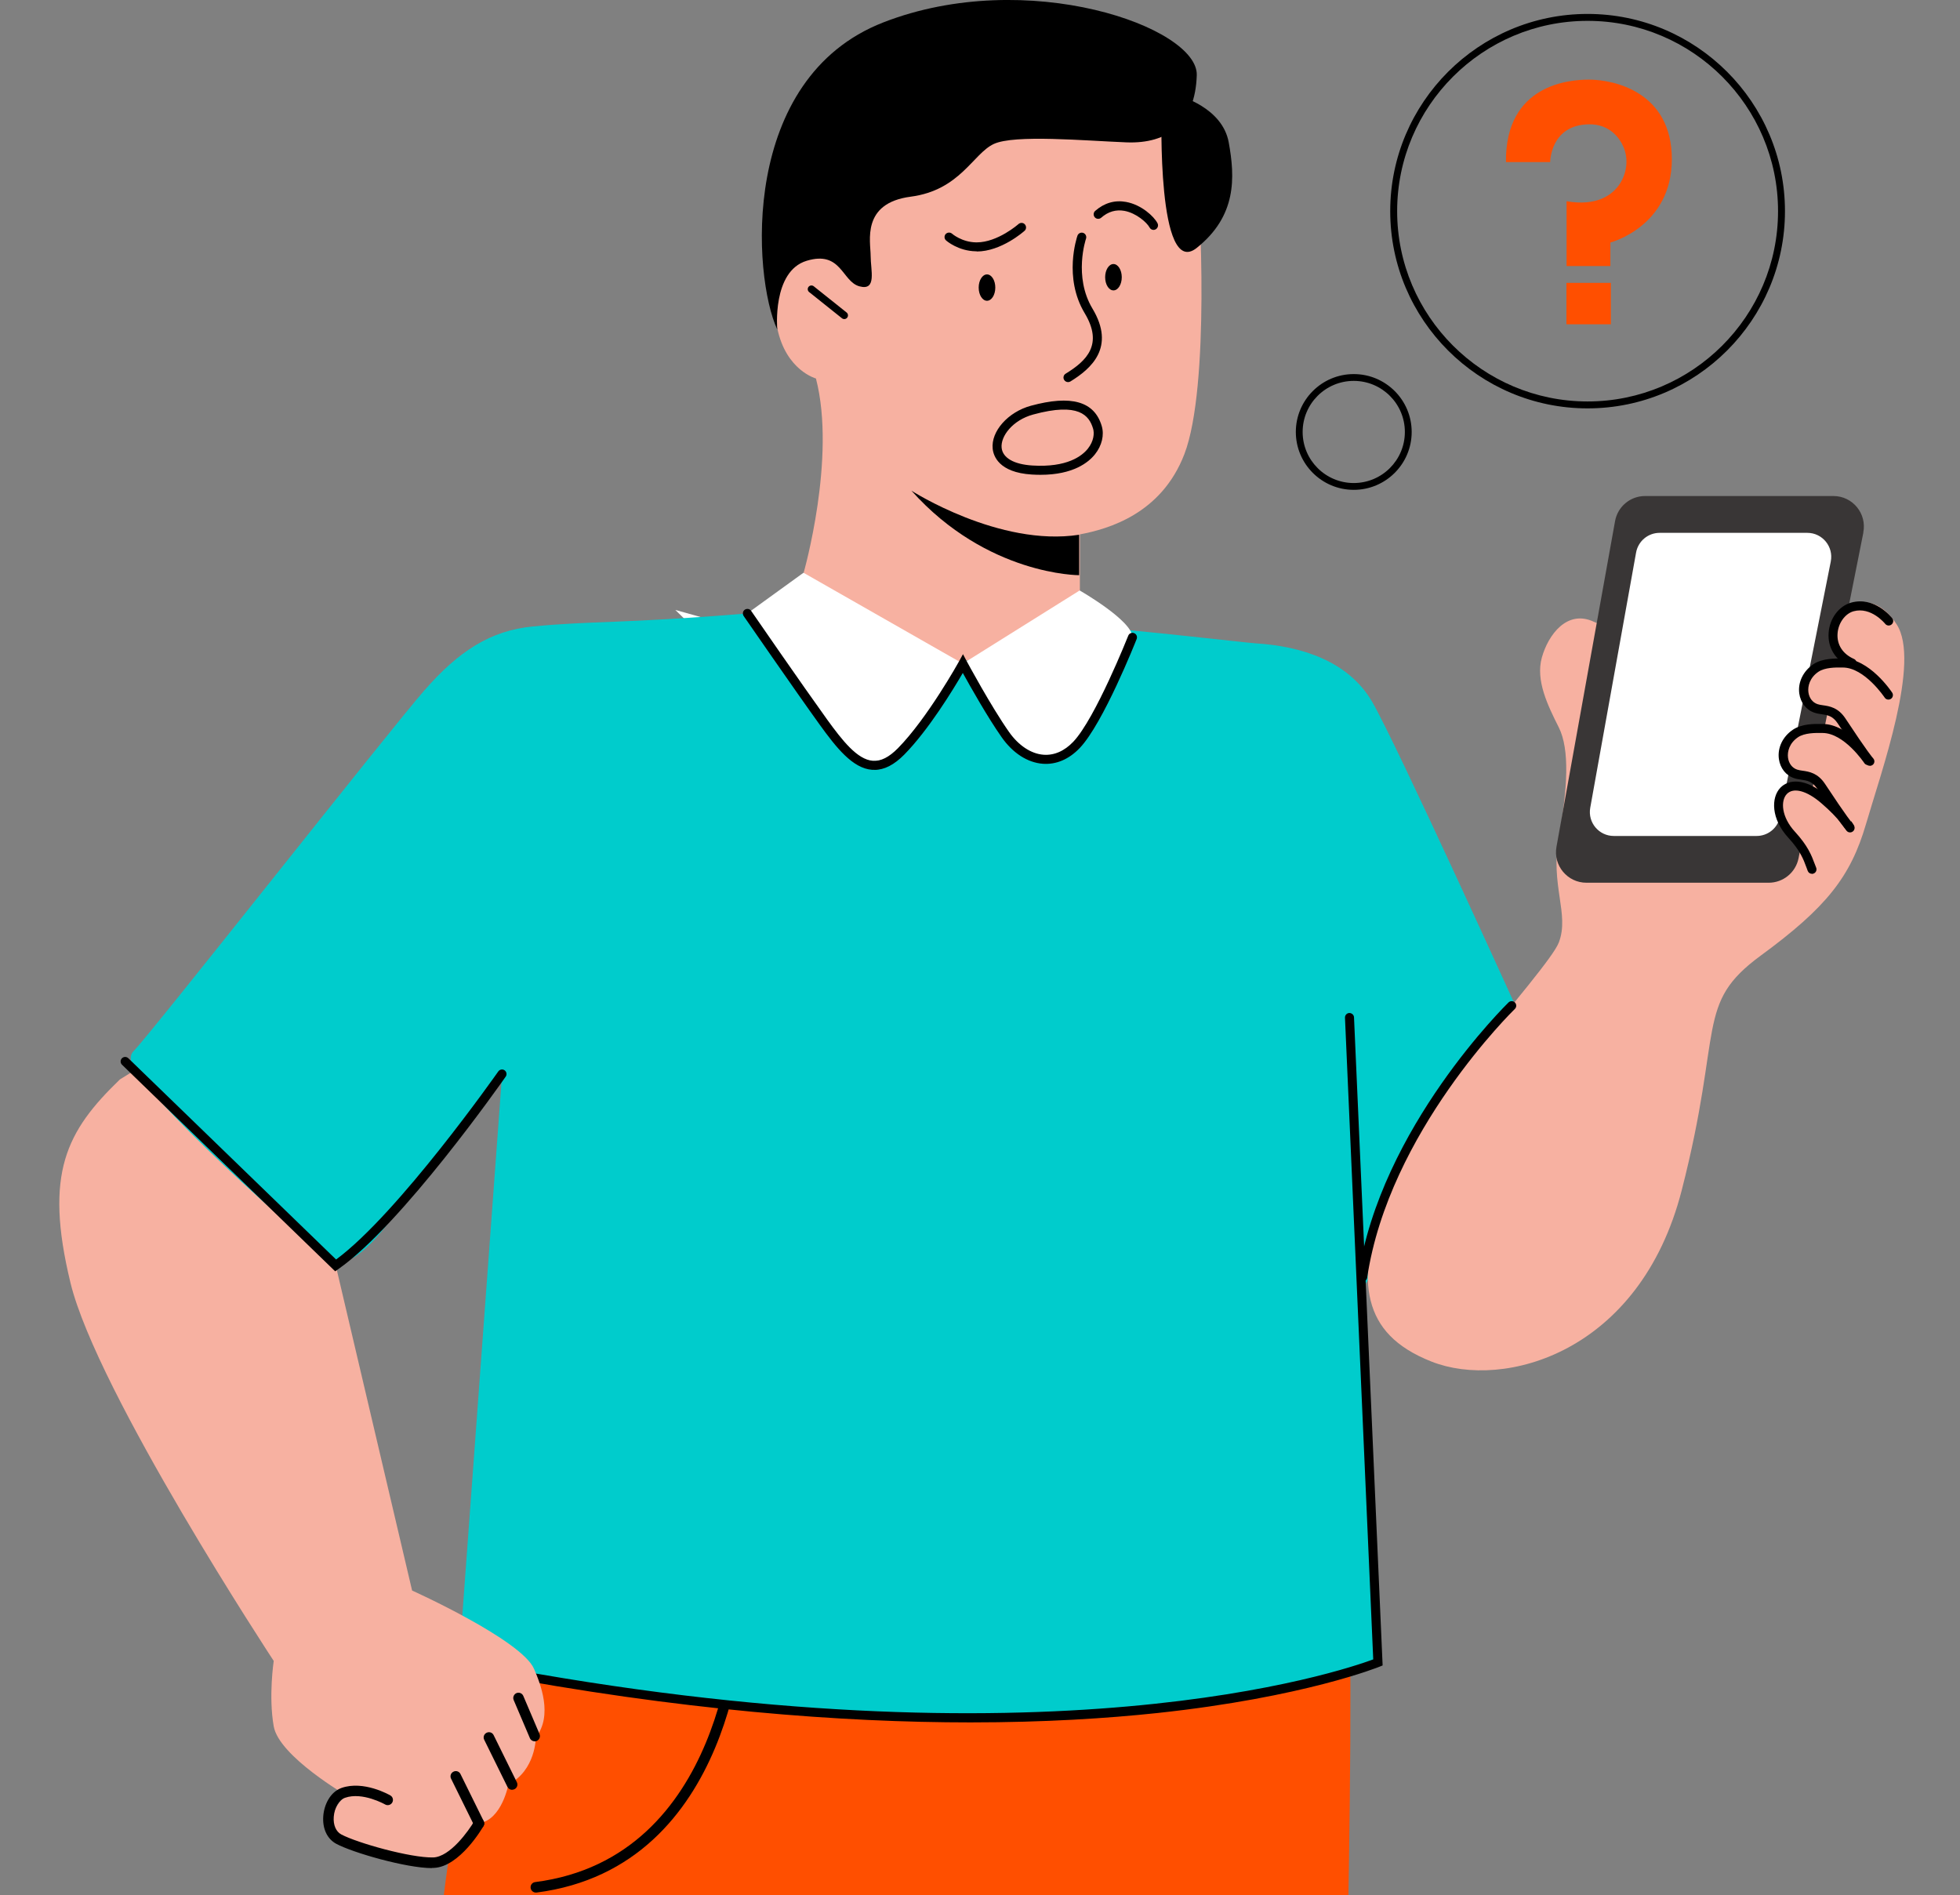 <svg width="422" height="408" viewBox="0 0 422 408" fill="none" xmlns="http://www.w3.org/2000/svg">
<rect x="0" y="0" width="422" height="408" fill="#808080" stroke="none"/>
<g clip-path="url(#clip0_3105_73142)">
<g clip-path="url(#clip1_3105_73142)">
<path d="M145.399 131.319L169.789 138.14C182.014 141.561 195.035 140.803 206.812 136.022L223.02 129.414L200.107 184.764L145.399 131.319Z" fill="white"/>
<path d="M119.745 328.308C109.212 348.229 99.047 375.515 95.16 411.488C91.41 446.043 83.48 718.417 83.48 718.417C83.48 718.417 85.521 718.767 89 719.331C101.516 721.372 131.833 726.191 144.408 727.027C148.003 727.241 150.199 727.163 149.985 726.599C149.344 724.559 202.711 460.891 202.711 460.891L209.202 722.926H216.335L260.509 722.635L272.87 722.849L280.294 722.985C280.294 722.985 295.219 353.379 289.409 330.543C266.515 339.231 191.906 346.655 119.745 328.27C119.531 328.347 100.369 336.257 100.369 336.257L119.745 328.27V328.308Z" fill="#FF4F00"/>
<path d="M115.353 407.465C115.353 407.465 115.45 407.465 115.508 407.465C158.381 401.965 160.227 349.511 160.247 348.986C160.247 348.364 159.761 347.84 159.139 347.82C158.556 347.84 157.992 348.306 157.973 348.928C157.973 349.433 156.146 399.963 115.217 405.21C114.595 405.288 114.168 405.852 114.245 406.474C114.323 407.037 114.809 407.465 115.372 407.465H115.353Z" fill="black"/>
<path d="M327.539 219.299C327.539 219.299 300.467 159.616 295.356 150.967C290.244 142.319 280.177 139.112 270.344 138.51C265.796 138.218 194.452 129.317 160.908 132.077C133.369 134.331 127.986 133.612 114.751 134.875C105.578 135.75 98.756 140.201 91.391 148.616C84.005 157.011 32.446 222.622 28.753 226.315C25.061 230.007 39.209 242.057 50.286 252.94C61.364 263.823 66.281 268.74 70.576 271.209C74.871 273.677 80.41 268.041 85.949 260.092C91.488 252.143 108.104 231.232 108.104 231.232L98.776 358.198C98.776 358.198 158.381 369.567 210.019 369.333C280.76 369.003 296.716 357.925 296.716 357.925L292.518 278.982L327.578 219.299H327.539Z" fill="#00CCCC"/>
<path d="M252.308 28.219C252.308 28.219 257.011 31.853 257.692 37.431C258.372 43.009 260.549 83.296 255.01 97.756C250.073 110.621 238.685 113.886 232.505 115.053V127.121C232.505 127.121 223.973 141.542 203.955 142.727C183.938 143.913 173.035 123.293 173.035 123.293C173.035 123.293 180.109 98.553 175.678 81.489C175.678 81.489 169.218 79.752 167.352 70.656C165.486 61.561 170.975 48.8 178.03 49.986C185.084 51.171 191.284 35.449 191.284 35.449L223.662 24.371L252.328 28.2L252.308 28.219Z" fill="#F7B1A1"/>
<path d="M167.352 70.956C162.04 59.501 159.217 16.87 190.195 4.82C221.174 -7.229 258.002 5.85 257.672 16.189C257.342 26.529 251.472 30.998 242.532 30.649C233.593 30.299 218.434 28.919 213.964 30.998C209.494 33.078 206.734 40.949 196.065 42.348C185.395 43.748 187.455 52.007 187.455 55.097C187.455 58.187 188.835 62.677 185.045 61.647C181.255 60.617 181.165 53.877 173.676 56.147C166.187 58.417 167.352 70.956 167.352 70.956Z" fill="black"/>
<path d="M253.882 20.658C253.882 20.658 263.172 23.068 264.552 30.648C265.932 38.227 266.281 46.487 257.672 53.367C249.063 60.246 250.093 24.098 250.093 24.098L253.882 20.658Z" fill="black"/>
<path d="M229.959 82.266C230.133 82.266 230.308 82.227 230.464 82.13C234.914 79.39 240.239 74.803 235.206 66.427C231.086 59.547 233.787 51.482 233.826 51.385C234.001 50.88 233.729 50.316 233.224 50.141C232.718 49.966 232.155 50.238 231.98 50.743C231.863 51.113 228.928 59.742 233.534 67.418C237.596 74.181 233.962 77.68 229.434 80.459C228.987 80.731 228.831 81.333 229.123 81.8C229.298 82.091 229.628 82.266 229.959 82.266Z" fill="black"/>
<path d="M224.031 102.225C231.105 102.225 234.389 99.524 235.75 97.813C237.246 95.948 237.791 93.654 237.207 91.711C235.633 86.405 230.658 84.987 221.951 87.358C217.034 88.699 213.342 92.858 213.731 96.609C213.886 98.124 215.013 101.72 222.146 102.167C222.806 102.206 223.428 102.225 224.031 102.225ZM236.275 91.983L235.342 92.255C235.653 93.285 235.517 94.976 234.215 96.609C232.971 98.163 229.764 100.69 222.262 100.223C218.298 99.971 215.888 98.591 215.655 96.414C215.402 93.907 218.064 90.428 222.457 89.243C232.291 86.561 234.506 89.457 235.342 92.275L236.275 92.002V91.983Z" fill="black"/>
<path d="M239.734 62.521C238.747 62.521 237.946 61.25 237.946 59.683C237.946 58.116 238.747 56.846 239.734 56.846C240.722 56.846 241.522 58.116 241.522 59.683C241.522 61.25 240.722 62.521 239.734 62.521Z" fill="black"/>
<path d="M212.506 64.755C211.519 64.755 210.718 63.485 210.718 61.917C210.718 60.35 211.519 59.08 212.506 59.08C213.494 59.08 214.294 60.35 214.294 61.917C214.294 63.485 213.494 64.755 212.506 64.755Z" fill="black"/>
<path d="M232.485 127.141C232.485 127.141 243.835 133.632 243.835 137.208C243.835 140.784 235.089 157.07 231.785 160.354C228.734 163.386 224.245 165.563 219.367 161.248C213.07 155.67 207.317 142.863 207.317 142.863L232.466 127.121L232.485 127.141Z" fill="white"/>
<path d="M160.908 132.058L172.996 123.312L207.317 142.883C207.317 142.883 199.971 157.945 194.005 161.773C188.038 165.602 183.918 163.872 180.478 159.616C174.415 152.114 160.908 132.039 160.908 132.039V132.058Z" fill="white"/>
<path d="M232.349 115.131V123.837C232.349 123.837 212.584 123.915 196.24 105.646C196.24 105.646 215.15 117.793 232.349 115.131Z" fill="black"/>
<path d="M188.252 165.758C190.409 165.758 192.508 164.67 194.685 162.474C199.932 157.149 205.257 148.403 207.298 144.885C208.93 147.839 212.642 154.428 215.674 158.742C218.084 162.163 221.232 164.184 224.517 164.437C227.393 164.65 230.153 163.484 232.485 161.035C237.519 155.749 244.437 138.317 244.729 137.578C244.923 137.073 244.69 136.509 244.185 136.315C243.679 136.12 243.116 136.354 242.921 136.859C242.844 137.034 235.847 154.68 231.086 159.694C229.181 161.696 226.966 162.668 224.672 162.493C222.01 162.299 219.308 160.511 217.268 157.615C213.342 152.037 208.231 142.514 208.172 142.417L207.337 140.843L206.482 142.398C206.423 142.514 199.68 154.642 193.325 161.094C191.4 163.037 189.651 163.931 187.922 163.795C184.579 163.543 181.372 159.442 178.088 154.914C172.685 147.412 161.821 131.67 161.724 131.514C161.413 131.067 160.811 130.97 160.364 131.262C159.917 131.573 159.819 132.175 160.111 132.622C160.228 132.778 171.091 148.539 176.514 156.06C180.07 160.977 183.588 165.428 187.766 165.739C187.922 165.739 188.097 165.739 188.272 165.739L188.252 165.758Z" fill="black"/>
<path d="M248.363 49.5C248.519 49.5 248.674 49.461 248.81 49.384C249.276 49.131 249.471 48.548 249.218 48.062C248.441 46.566 245.739 44.078 242.455 43.476C240.045 43.029 237.752 43.689 235.808 45.4C235.4 45.749 235.361 46.371 235.711 46.779C236.061 47.188 236.683 47.227 237.091 46.877C238.587 45.555 240.278 45.069 242.105 45.4C244.69 45.886 246.964 47.946 247.508 48.976C247.683 49.306 248.013 49.5 248.363 49.5Z" fill="black"/>
<path d="M210.291 54.145C215.577 54.145 220.397 49.869 220.591 49.694C220.999 49.344 221.019 48.723 220.669 48.315C220.319 47.906 219.697 47.887 219.289 48.237C219.25 48.276 214.819 52.182 210.291 52.182C210.252 52.182 210.213 52.182 210.174 52.182C207.084 52.143 205.004 50.336 204.985 50.316C204.577 49.966 203.974 50.005 203.605 50.394C203.255 50.802 203.294 51.405 203.683 51.754C203.78 51.852 206.307 54.048 210.135 54.106C210.193 54.106 210.232 54.106 210.291 54.106V54.145Z" fill="black"/>
<path d="M208.93 370.83C225.003 370.83 238.451 369.955 249.218 368.808C280.877 365.407 296.91 358.877 297.066 358.819L297.688 358.566L291.527 219.027C291.507 218.482 291.022 218.094 290.516 218.094C289.972 218.113 289.564 218.58 289.583 219.104L295.666 357.264C288.767 359.83 225.43 381.324 104.606 358.353C104.081 358.255 103.576 358.605 103.478 359.13C103.381 359.655 103.731 360.16 104.256 360.257C146.487 368.284 181.508 370.83 208.911 370.83H208.93Z" fill="black"/>
<path d="M72.286 272.434L88.728 342.437C88.728 342.437 112.302 353.068 114.984 359.306C116.325 362.416 119.104 369.315 115.373 374.038C115.373 374.038 115.373 381.17 109.464 384.163C109.464 384.163 108.104 391.762 103.148 392.559C103.148 392.559 97.318 403.364 88.261 401.149C79.205 398.933 76.329 397.145 72.947 395.902C69.565 394.658 72.034 387.603 74.793 386.67C74.793 386.67 60.081 378.158 58.935 371.686C57.788 365.214 58.935 357.596 58.935 357.596C58.935 357.596 20.882 299.759 15.168 276.165C9.454 252.572 14.313 243.496 25.818 232.399L28.831 230.533C41.852 246.897 72.286 272.395 72.286 272.395V272.434Z" fill="#F7B1A1"/>
<path d="M396.085 134.429C396.551 130.172 403.178 126.402 408.367 134.429C413.556 142.455 405.063 166.087 401.76 177.418C398.456 188.748 393.247 195.375 379.079 205.753C364.912 216.151 371.053 221.34 362.074 256.302C353.096 291.265 323.808 299.292 308.221 293.15C292.635 287.009 292.635 275.679 296.891 259.14C301.147 242.601 333.272 209.057 335.624 202.916C337.975 196.775 333.739 190.633 335.624 180.236C337.509 169.838 337.995 161.345 335.624 156.623C333.253 151.9 330.59 146.497 331.97 141.561C333.35 136.625 337.451 131.144 343.203 133.884C348.956 136.625 396.104 134.409 396.104 134.409L396.085 134.429Z" fill="#F7B1A1"/>
<path d="M401.196 114.645L387.242 184.764C386.64 187.835 383.938 190.05 380.809 190.05H341.571C337.49 190.05 334.38 186.358 335.119 182.315L347.732 112.196C348.295 109.067 351.016 106.793 354.184 106.793H394.744C398.884 106.793 401.993 110.583 401.177 114.645H401.196Z" fill="#393636"/>
<path d="M293.412 275.892C293.879 275.892 294.306 275.542 294.364 275.056C299.048 243.689 325.887 217.491 326.159 217.219C326.548 216.85 326.548 216.228 326.179 215.839C325.809 215.45 325.188 215.45 324.799 215.819C324.527 216.092 297.221 242.736 292.44 274.764C292.363 275.289 292.732 275.794 293.257 275.872C293.296 275.872 293.354 275.872 293.393 275.872L293.412 275.892Z" fill="black"/>
<path d="M72.189 273.697L72.85 273.23C86.532 263.63 107.987 233.079 108.881 231.796C109.192 231.349 109.076 230.746 108.648 230.435C108.201 230.124 107.599 230.241 107.288 230.669C107.074 230.98 85.813 261.239 72.364 271.17L27.626 227.831C27.237 227.462 26.635 227.462 26.246 227.851C25.877 228.239 25.877 228.842 26.265 229.23L72.15 273.697H72.189Z" fill="black"/>
<path d="M92.965 402.158C93.081 402.158 93.217 402.158 93.334 402.158C98.951 402.003 103.906 393.51 104.101 393.14C104.412 392.596 104.217 391.916 103.692 391.605C103.148 391.294 102.468 391.488 102.157 392.013C100.913 394.17 96.89 399.787 93.276 399.904C88.397 400.02 76.892 396.775 73.472 394.948C72.325 394.326 71.723 392.907 71.859 391.139C72.014 389.195 73.005 387.504 74.288 387.057C78.058 385.736 82.878 388.476 82.917 388.496C83.461 388.806 84.141 388.612 84.452 388.087C84.763 387.543 84.588 386.863 84.044 386.552C83.811 386.416 78.292 383.268 73.53 384.939C71.081 385.814 69.779 388.593 69.604 390.983C69.391 393.685 70.44 395.92 72.403 396.969C76.018 398.912 87.542 402.197 92.984 402.197L92.965 402.158Z" fill="black"/>
<path d="M115.12 374.921C115.276 374.921 115.412 374.882 115.567 374.824C116.131 374.571 116.403 373.911 116.17 373.347L112.671 365.126C112.419 364.543 111.758 364.291 111.194 364.524C110.631 364.776 110.359 365.437 110.592 366.001L114.09 374.222C114.265 374.649 114.693 374.902 115.14 374.902L115.12 374.921Z" fill="black"/>
<path d="M110.265 385.327C110.44 385.327 110.595 385.288 110.77 385.21C111.334 384.938 111.567 384.258 111.275 383.694L106.281 373.569C106.009 373.005 105.328 372.772 104.765 373.063C104.201 373.336 103.968 374.016 104.259 374.579L109.254 384.705C109.448 385.113 109.857 385.346 110.265 385.346V385.327Z" fill="black"/>
<path d="M103.129 393.704C103.304 393.704 103.459 393.665 103.634 393.587C104.198 393.315 104.431 392.635 104.139 392.071L99.145 381.946C98.873 381.382 98.192 381.149 97.629 381.44C97.065 381.713 96.832 382.393 97.123 382.956L102.118 393.082C102.312 393.49 102.721 393.723 103.129 393.723V393.704Z" fill="black"/>
<path d="M394.18 120.881L383.258 175.842C382.772 178.252 380.673 179.982 378.205 179.982H347.46C344.253 179.982 341.824 177.086 342.387 173.918L352.26 118.957C352.707 116.509 354.825 114.721 357.332 114.721H389.127C392.373 114.721 394.802 117.694 394.18 120.862V120.881Z" fill="white"/>
<path d="M398.32 178.252C398.32 178.252 396.94 175.726 392.722 172.15C383.996 164.706 379.662 173.141 385.707 179.71C388.816 183.092 389.321 185.171 390.099 187.173" fill="#F7B1A1"/>
<path d="M390.118 188.145C390.235 188.145 390.352 188.126 390.488 188.067C390.993 187.873 391.226 187.309 391.032 186.804L390.721 186.007C390.041 184.18 389.263 182.12 386.445 179.05C383.569 175.921 383.316 172.422 384.716 170.945C386.134 169.468 388.972 170.207 392.101 172.889C396.085 176.29 397.465 178.7 397.484 178.719C397.737 179.186 398.339 179.361 398.806 179.089C399.272 178.836 399.447 178.233 399.194 177.767C399.136 177.65 397.678 175.046 393.383 171.392C388.602 167.331 385.065 167.797 383.336 169.585C381.276 171.723 381.334 176.348 385.027 180.352C387.592 183.15 388.272 184.938 388.913 186.687L389.224 187.523C389.38 187.912 389.749 188.126 390.118 188.126V188.145Z" fill="black"/>
<path d="M406.638 133.709C406.638 133.709 403.314 129.433 398.806 130.696C394.297 131.96 392.295 139.889 398.786 142.785" fill="#F7B1A1"/>
<path d="M398.767 143.737C399.136 143.737 399.486 143.524 399.661 143.154C399.875 142.668 399.661 142.085 399.175 141.872C396.746 140.803 395.463 138.801 395.638 136.391C395.793 134.137 397.251 132.135 399.058 131.61C402.868 130.561 405.841 134.253 405.88 134.292C406.21 134.72 406.813 134.797 407.24 134.467C407.668 134.137 407.746 133.534 407.415 133.107C407.26 132.912 403.626 128.326 398.553 129.745C395.929 130.483 393.928 133.146 393.714 136.255C393.481 139.481 395.23 142.241 398.398 143.66C398.534 143.718 398.67 143.737 398.786 143.737H398.767Z" fill="black"/>
<path d="M406.638 149.663C406.638 149.663 402.071 142.764 396.823 142.764C395.735 142.764 392.859 142.609 391.012 143.852C387.164 146.437 387.825 151.49 391.071 152.559C392.645 153.084 394.763 152.559 396.532 155.241C401.546 162.859 402.595 163.928 402.595 163.928" fill="#F7B1A1"/>
<path d="M402.595 164.881C402.848 164.881 403.081 164.784 403.275 164.609C403.664 164.24 403.664 163.618 403.275 163.23C403.236 163.191 402.129 161.966 397.328 154.678C395.774 152.327 393.888 152.035 392.489 151.841C392.081 151.783 391.692 151.724 391.342 151.608C390.274 151.258 389.535 150.306 389.36 149.042C389.185 147.74 389.652 145.894 391.517 144.631C392.936 143.678 395.288 143.698 396.434 143.717H396.784C401.448 143.717 405.743 150.131 405.782 150.189C406.074 150.636 406.676 150.753 407.123 150.461C407.57 150.17 407.687 149.567 407.395 149.12C407.201 148.829 402.478 141.774 396.765 141.774H396.434C395.093 141.774 392.334 141.716 390.41 143.018C388.233 144.495 387.067 146.905 387.397 149.314C387.669 151.297 388.933 152.89 390.701 153.454C391.148 153.609 391.653 153.687 392.178 153.765C393.48 153.959 394.588 154.115 395.676 155.747C400.613 163.23 401.74 164.454 401.857 164.571C402.051 164.765 402.304 164.862 402.556 164.862L402.595 164.881Z" fill="black"/>
<path d="M402.246 163.755C402.246 163.755 397.679 156.856 392.431 156.856C391.343 156.856 388.467 156.7 386.62 157.944C382.772 160.529 383.433 165.582 386.679 166.651C388.253 167.176 390.371 166.651 392.14 169.333C397.154 176.951 398.203 178.02 398.203 178.02" fill="#F7B1A1"/>
<path d="M398.203 178.973C398.456 178.973 398.689 178.875 398.883 178.701C399.272 178.331 399.272 177.709 398.883 177.321C398.844 177.282 397.736 176.057 392.936 168.769C391.381 166.418 389.496 166.126 388.097 165.932C387.689 165.874 387.3 165.815 386.95 165.699C385.881 165.349 385.143 164.397 384.968 163.133C384.793 161.831 385.259 159.985 387.125 158.722C388.544 157.77 390.895 157.789 392.042 157.808H392.392C397.056 157.808 401.351 164.222 401.39 164.28C401.682 164.727 402.284 164.844 402.731 164.552C403.178 164.261 403.295 163.658 403.003 163.211C402.809 162.92 398.086 155.865 392.372 155.865H392.042C390.701 155.846 387.941 155.807 386.017 157.109C383.821 158.586 382.675 160.996 383.005 163.406C383.277 165.388 384.54 166.982 386.309 167.545C386.756 167.701 387.261 167.778 387.786 167.856C389.088 168.05 390.196 168.206 391.284 169.838C396.221 177.321 397.348 178.545 397.464 178.662C397.659 178.856 397.911 178.953 398.164 178.953L398.203 178.973Z" fill="black"/>
<path d="M174.707 62.256L181.778 67.9" stroke="black" stroke-width="1.594" stroke-linecap="round" stroke-linejoin="round"/>
</g>
<path d="M324.226 34.897H333.763C333.763 34.897 333.763 26.913 342.085 26.765C346.401 26.691 348.641 29.515 349.56 31.674C350.614 34.187 350.302 37.041 348.878 39.377C347.261 42.038 343.716 44.447 337.294 43.324V57.28H346.727V52.209C346.727 52.209 359.958 48.794 359.958 34.276C359.958 19.758 347.454 17.141 342.099 17.141C338.006 17.141 324.062 18.131 324.24 34.897H324.226Z" fill="#FF4F00"/>
<path d="M346.831 60.902H337.264V69.817H346.831V60.902Z" fill="#FF4F00"/>
<path d="M341.819 87.923C318.395 87.923 299.324 68.868 299.324 45.462C299.324 22.055 318.395 3 341.819 3C365.244 3 384.314 22.055 384.314 45.462C384.314 68.868 365.244 87.923 341.819 87.923ZM341.819 4.49C319.215 4.49 300.815 22.875 300.815 45.462C300.815 68.048 319.215 86.433 341.819 86.433C364.424 86.433 382.823 68.048 382.823 45.462C382.823 22.875 364.424 4.49 341.819 4.49Z" fill="black"/>
<path d="M291.471 105.462C284.59 105.462 279 99.876 279 93.001C279 86.125 284.59 80.539 291.471 80.539C298.353 80.539 303.943 86.125 303.943 93.001C303.943 99.876 298.353 105.462 291.471 105.462ZM291.471 82.005C285.397 82.005 280.467 86.931 280.467 93.001C280.467 99.07 285.397 103.996 291.471 103.996C297.546 103.996 302.476 99.07 302.476 93.001C302.476 86.931 297.546 82.005 291.471 82.005Z" fill="black"/>
</g>
<defs>
<clipPath id="clip0_3105_73142">
<rect width="422" height="408" fill="white" transform="matrix(-1 0 0 1 422 0)"/>
</clipPath>
<clipPath id="clip1_3105_73142">
<rect width="397.242" height="776.642" fill="white" transform="matrix(-1 0 0 1 410 0)"/>
</clipPath>
</defs>
</svg>
